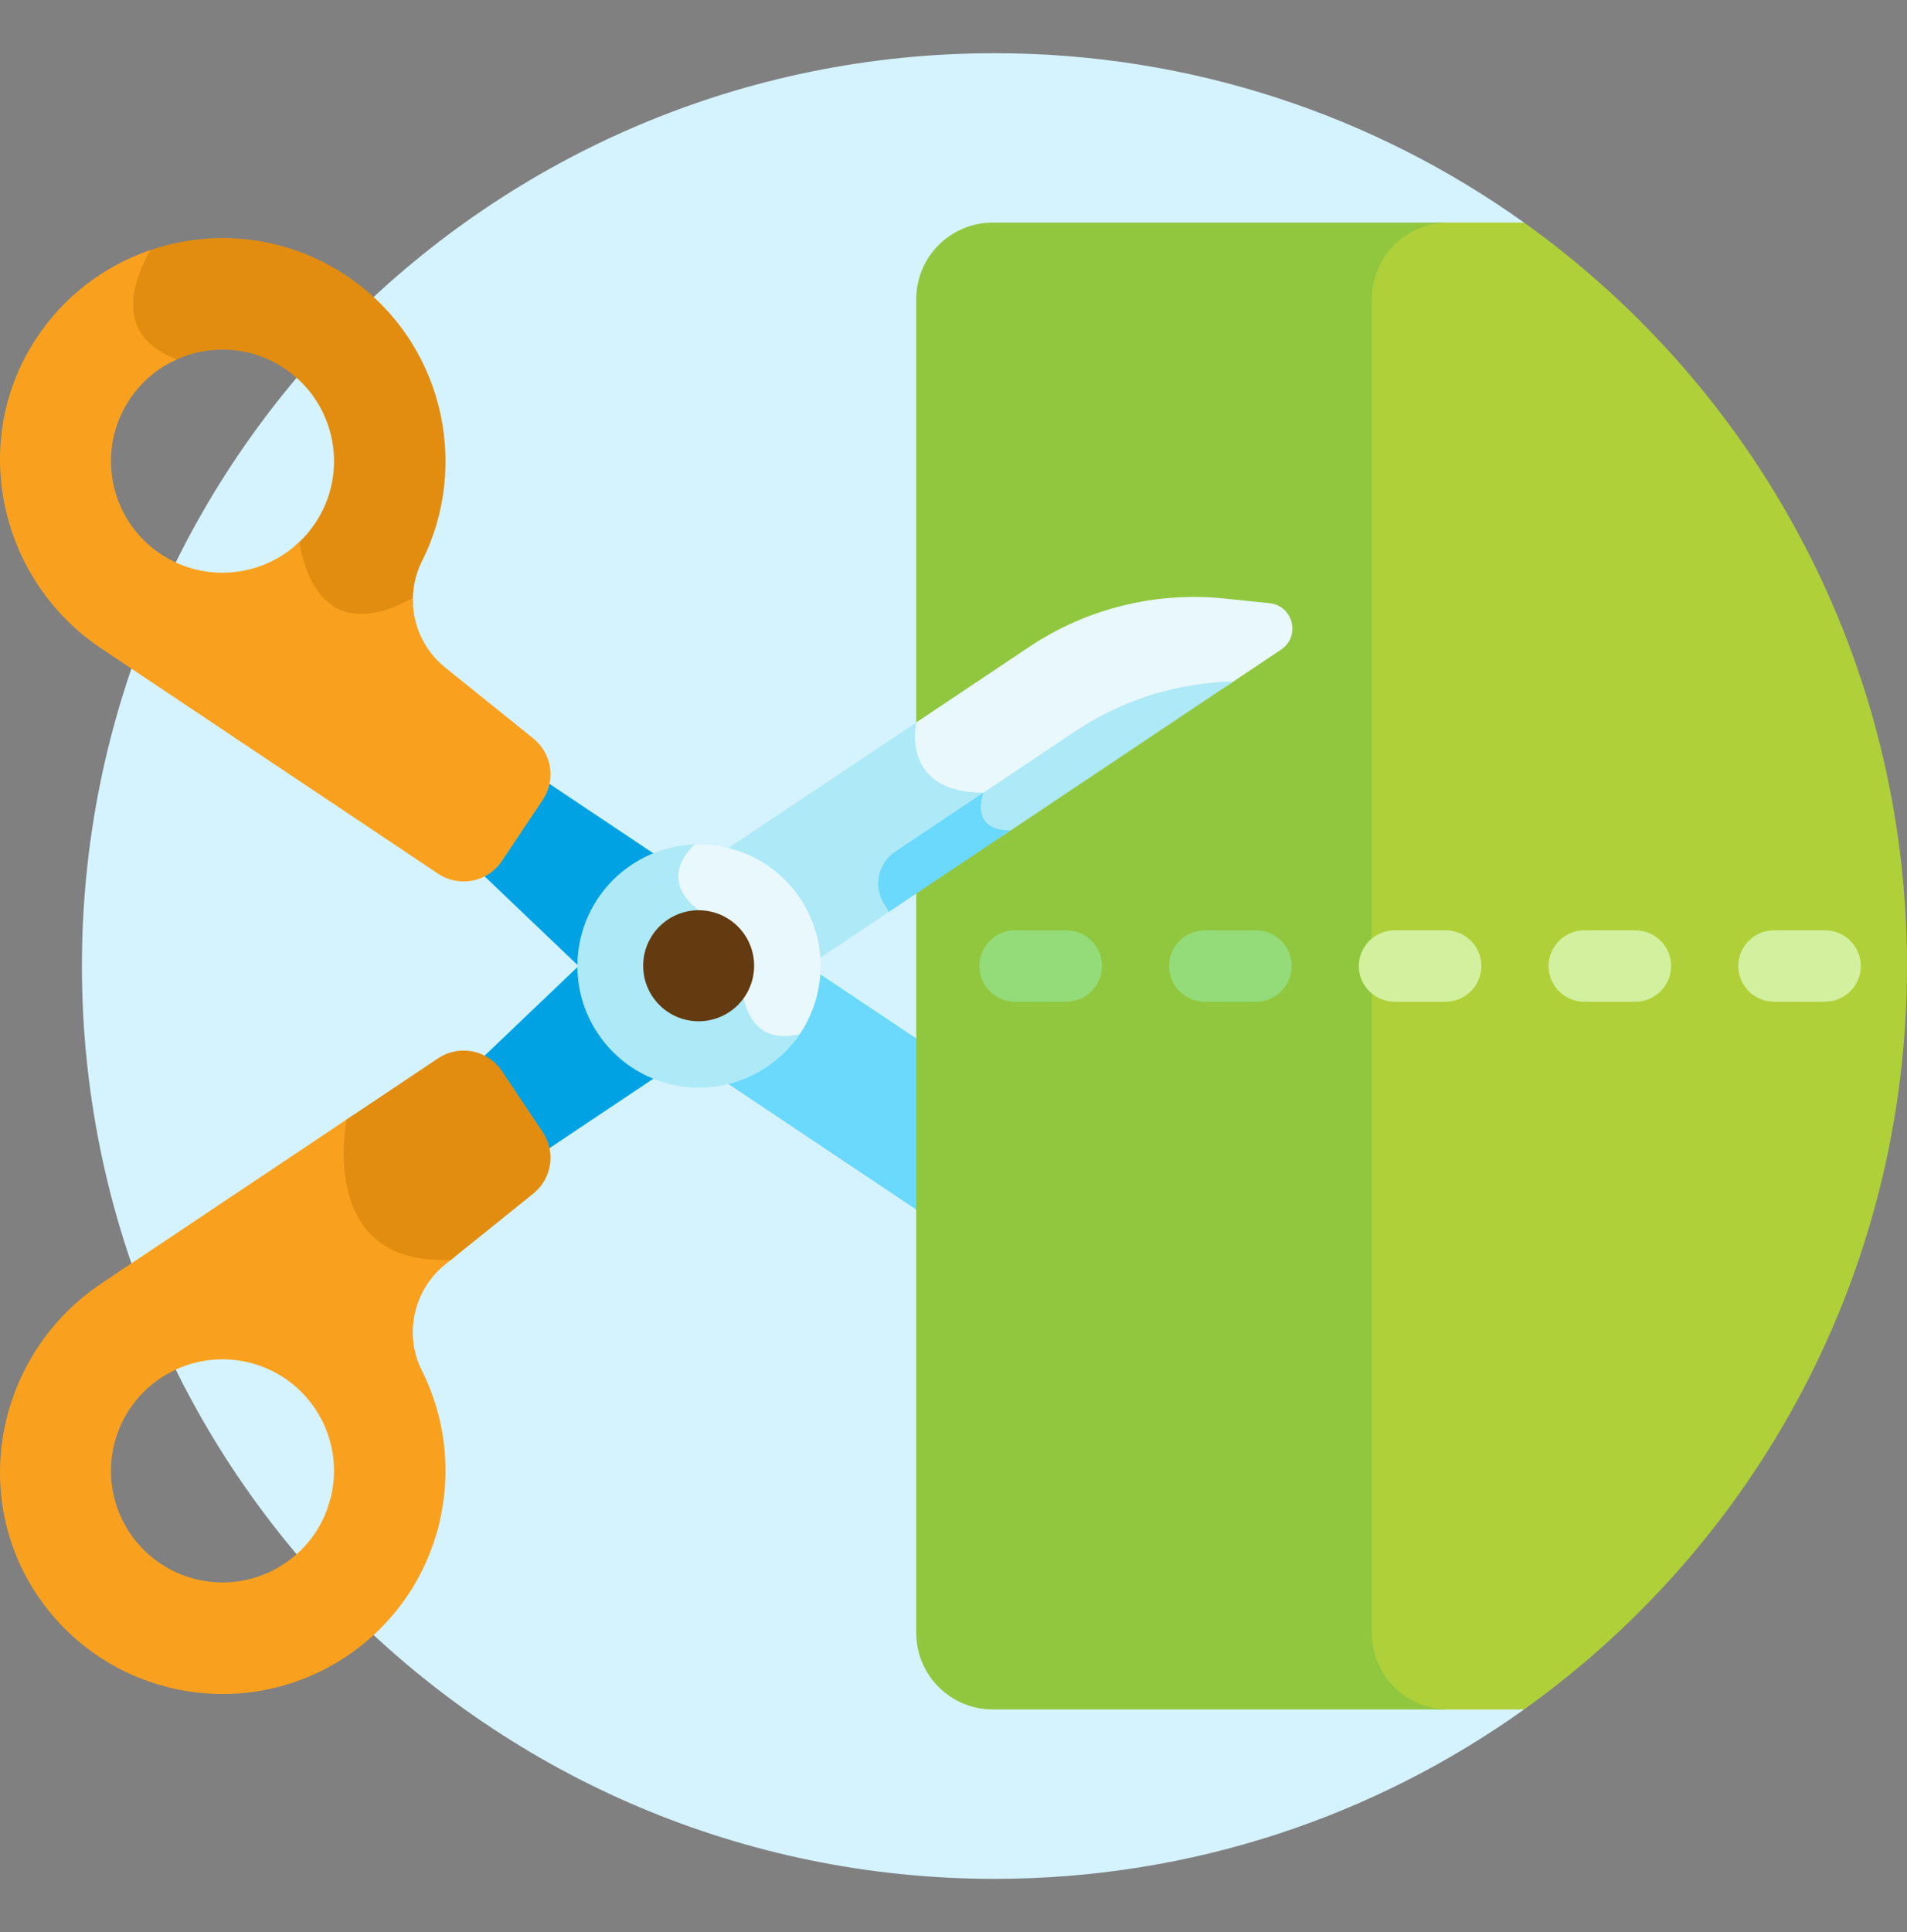 <svg xmlns="http://www.w3.org/2000/svg" width="78" height="79" viewBox="0 0 78 79" fill="none"><rect x="0" y="0" width="78" height="79" fill="#808080" stroke="none"/><g clip-path="url(#clip0_6_286)"><path d="M62.338 69.898V9.103C56.23 4.742 48.753 2.176 40.675 2.176C20.062 2.176 3.351 18.886 3.351 39.5C3.351 60.114 20.062 76.825 40.675 76.825C48.753 76.825 56.23 74.258 62.338 69.898Z" fill="#D5F3FF"></path><path d="M37.781 42.665L33.3 39.67C33.244 40.509 32.975 41.346 32.474 42.095C31.759 43.165 30.701 43.868 29.543 44.157L37.781 49.664L37.781 42.665Z" fill="#6AD9FB"></path><path d="M55.806 12.231V66.769C55.806 68.497 57.207 69.898 58.934 69.898H62.338C71.819 63.129 78 52.037 78 39.5C78 26.963 71.819 15.871 62.338 9.102H58.934C57.207 9.102 55.806 10.503 55.806 12.231Z" fill="#AFD038"></path><path d="M56.111 66.769V12.231C56.111 10.503 57.511 9.102 59.239 9.102H40.605C38.877 9.102 37.476 10.503 37.476 12.231V66.769C37.476 68.497 38.877 69.898 40.605 69.898H59.239C57.511 69.898 56.111 68.497 56.111 66.769Z" fill="#91C73F"></path><path d="M24.709 36.905C24.136 37.764 23.864 38.736 23.87 39.696L19.618 35.64C19.874 35.499 20.102 35.298 20.276 35.038L21.947 32.539C22.084 32.334 22.175 32.111 22.223 31.883L26.975 35.06C26.082 35.421 25.285 36.044 24.709 36.905Z" fill="#00A2E4"></path><path d="M51.929 24.665L50.087 24.474C47.273 24.181 44.446 24.881 42.094 26.453L37.216 29.714C37.167 30.117 37.144 30.98 37.695 31.676C38.158 32.26 38.907 32.581 39.925 32.633C39.91 32.709 39.898 32.796 39.891 32.889L44.125 30.059C45.941 28.845 48.04 28.154 50.197 28.035L52.399 26.563C53.208 26.022 52.897 24.766 51.929 24.665Z" fill="#E8F8FC"></path><path d="M37.476 29.54L29.543 34.843C30.701 35.132 31.759 35.835 32.474 36.905C32.975 37.655 33.244 38.491 33.3 39.33L36.404 37.255L36.298 37.078C35.867 36.367 36.073 35.442 36.764 34.979L40.141 32.722C40.173 32.54 40.225 32.412 40.225 32.412C36.8 32.411 37.476 29.54 37.476 29.54Z" fill="#ADE9F7"></path><path d="M24.709 42.095C24.136 41.236 23.864 40.264 23.87 39.304L19.618 43.36C19.874 43.501 20.102 43.702 20.276 43.962L21.947 46.461C22.084 46.666 22.175 46.889 22.223 47.117L26.975 43.94C26.082 43.579 25.285 42.956 24.709 42.095Z" fill="#00A2E4"></path><path d="M28.035 34.589C27.808 34.851 27.503 35.311 27.515 35.875C27.527 36.434 27.843 36.952 28.456 37.414C30.134 38.681 30.119 40.175 30.117 40.244C30.117 40.302 30.128 41.682 31.059 42.306C31.451 42.569 31.939 42.653 32.513 42.56C33.798 40.914 33.951 38.566 32.727 36.736C31.648 35.121 29.789 34.343 27.985 34.563L28.035 34.589Z" fill="#E8F8FC"></path><path d="M32.713 42.286C30.348 42.85 30.346 40.244 30.346 40.244C30.346 40.244 30.396 38.593 28.593 37.232C26.792 35.873 28.411 34.533 28.416 34.529C27.522 34.56 26.625 34.831 25.827 35.365C23.543 36.891 22.929 39.98 24.456 42.264C25.983 44.548 29.072 45.162 31.356 43.635C31.908 43.266 32.362 42.804 32.713 42.286Z" fill="#ADE9F7"></path><path d="M29.972 41.279C30.96 40.507 31.136 39.081 30.365 38.093C29.594 37.105 28.168 36.929 27.18 37.7C26.192 38.471 26.016 39.898 26.787 40.886C27.558 41.874 28.984 42.05 29.972 41.279Z" fill="#643A11"></path><path d="M39.925 32.633C39.869 32.91 39.844 33.325 40.072 33.664C40.263 33.947 40.584 34.114 41.026 34.166L50.45 27.866C48.151 27.915 45.902 28.617 43.973 29.906L39.898 32.63C39.907 32.631 39.916 32.632 39.925 32.633Z" fill="#ADE9F7"></path><path d="M41.338 33.957C39.597 33.957 40.225 32.411 40.225 32.411L36.612 34.827C35.92 35.289 35.715 36.214 36.145 36.926L36.362 37.284L41.338 33.957Z" fill="#6AD9FB"></path><path d="M40.059 39.5C40.059 40.303 40.716 40.961 41.52 40.961H43.611C44.414 40.961 45.072 40.303 45.072 39.5C45.072 38.697 44.414 38.04 43.611 38.04H41.52C40.716 38.039 40.059 38.697 40.059 39.5Z" fill="#94DC79"></path><path d="M47.819 39.5C47.819 40.303 48.476 40.961 49.28 40.961H51.371C52.174 40.961 52.832 40.303 52.832 39.5C52.832 38.697 52.174 38.04 51.371 38.04H49.28C48.476 38.039 47.819 38.697 47.819 39.5Z" fill="#94DC79"></path><path d="M55.579 39.5C55.579 40.303 56.236 40.961 57.039 40.961H59.131C59.934 40.961 60.592 40.303 60.592 39.5C60.592 38.697 59.934 38.04 59.131 38.04H57.039C56.236 38.039 55.579 38.697 55.579 39.5Z" fill="#D2F09E"></path><path d="M63.339 39.5C63.339 40.303 63.996 40.961 64.8 40.961H66.891C67.695 40.961 68.352 40.303 68.352 39.5C68.352 38.697 67.695 38.04 66.891 38.04H64.8C63.996 38.039 63.339 38.697 63.339 39.5Z" fill="#D2F09E"></path><path d="M71.099 39.5C71.099 40.303 71.756 40.961 72.559 40.961H74.651C75.454 40.961 76.112 40.303 76.112 39.5C76.112 38.697 75.454 38.04 74.651 38.04H72.559C71.756 38.039 71.099 38.697 71.099 39.5Z" fill="#D2F09E"></path><path d="M17.262 22.942C19.268 18.945 18.087 13.89 14.171 11.273C11.61 9.561 8.498 9.319 5.826 10.344C5.124 11.686 4.553 13.773 6.95 14.834C8.387 14.068 10.188 14.097 11.636 15.065C13.73 16.465 14.293 19.298 12.893 21.392C12.648 21.758 12.359 22.076 12.038 22.347C12.279 23.629 13.245 26.626 16.89 24.711C16.86 24.115 16.979 23.505 17.262 22.942Z" fill="#E28D10"></path><path d="M21.816 30.196L18.207 27.292C17.328 26.584 16.865 25.526 16.887 24.453C15.61 25.148 14.563 25.289 13.775 24.87C12.715 24.305 12.354 22.854 12.239 22.166C10.728 23.603 8.372 23.857 6.566 22.649C4.471 21.249 3.909 18.417 5.309 16.322C5.801 15.585 6.471 15.039 7.224 14.7C6.336 14.349 5.774 13.839 5.554 13.177C5.225 12.188 5.697 11.028 6.153 10.226C4.287 10.862 2.61 12.102 1.45 13.888C-1.282 18.092 -0.024 23.731 4.144 26.517L17.919 35.725C18.783 36.303 19.952 36.071 20.529 35.207L22.2 32.708C22.742 31.898 22.575 30.808 21.816 30.196Z" fill="#F9A11E"></path><path d="M13.504 61.329C13.227 62.358 12.592 63.296 11.636 63.935C9.541 65.335 6.709 64.772 5.309 62.678C3.909 60.583 4.472 57.751 6.566 56.351C6.75 56.227 6.941 56.12 7.135 56.027C4.001 55.329 4.819 52.67 5.188 51.785L4.144 52.483C-0.024 55.269 -1.282 60.908 1.45 65.112C4.226 69.383 9.949 70.55 14.171 67.727C16.155 66.401 17.435 64.449 17.957 62.327C15.245 64.075 13.971 62.315 13.504 61.329Z" fill="#F9A11E"></path><path d="M18.207 51.708L18.634 51.365C13.994 51.508 14.223 47.221 14.48 45.574L4.858 52.005C4.62 52.683 4.375 53.799 4.86 54.757C5.209 55.446 5.871 55.925 6.831 56.188C8.893 55.001 11.551 55.6 12.893 57.608C13.72 58.846 13.862 60.341 13.407 61.647C13.707 62.203 14.227 62.885 15.053 63.168C15.877 63.449 16.822 63.274 17.871 62.649C18.484 60.493 18.304 58.133 17.262 56.059C16.513 54.567 16.907 52.755 18.207 51.708Z" fill="#F9A11E"></path><path d="M20.53 43.793C19.952 42.929 18.783 42.697 17.919 43.274L14.166 45.783C13.911 47.485 13.741 51.731 18.452 51.511L21.816 48.804C22.575 48.192 22.742 47.102 22.2 46.292L20.53 43.793Z" fill="#E28D10"></path></g><defs><clipPath id="clip0_6_286"><rect width="78" height="78" fill="white" transform="translate(0 0.5)"></rect></clipPath></defs></svg>